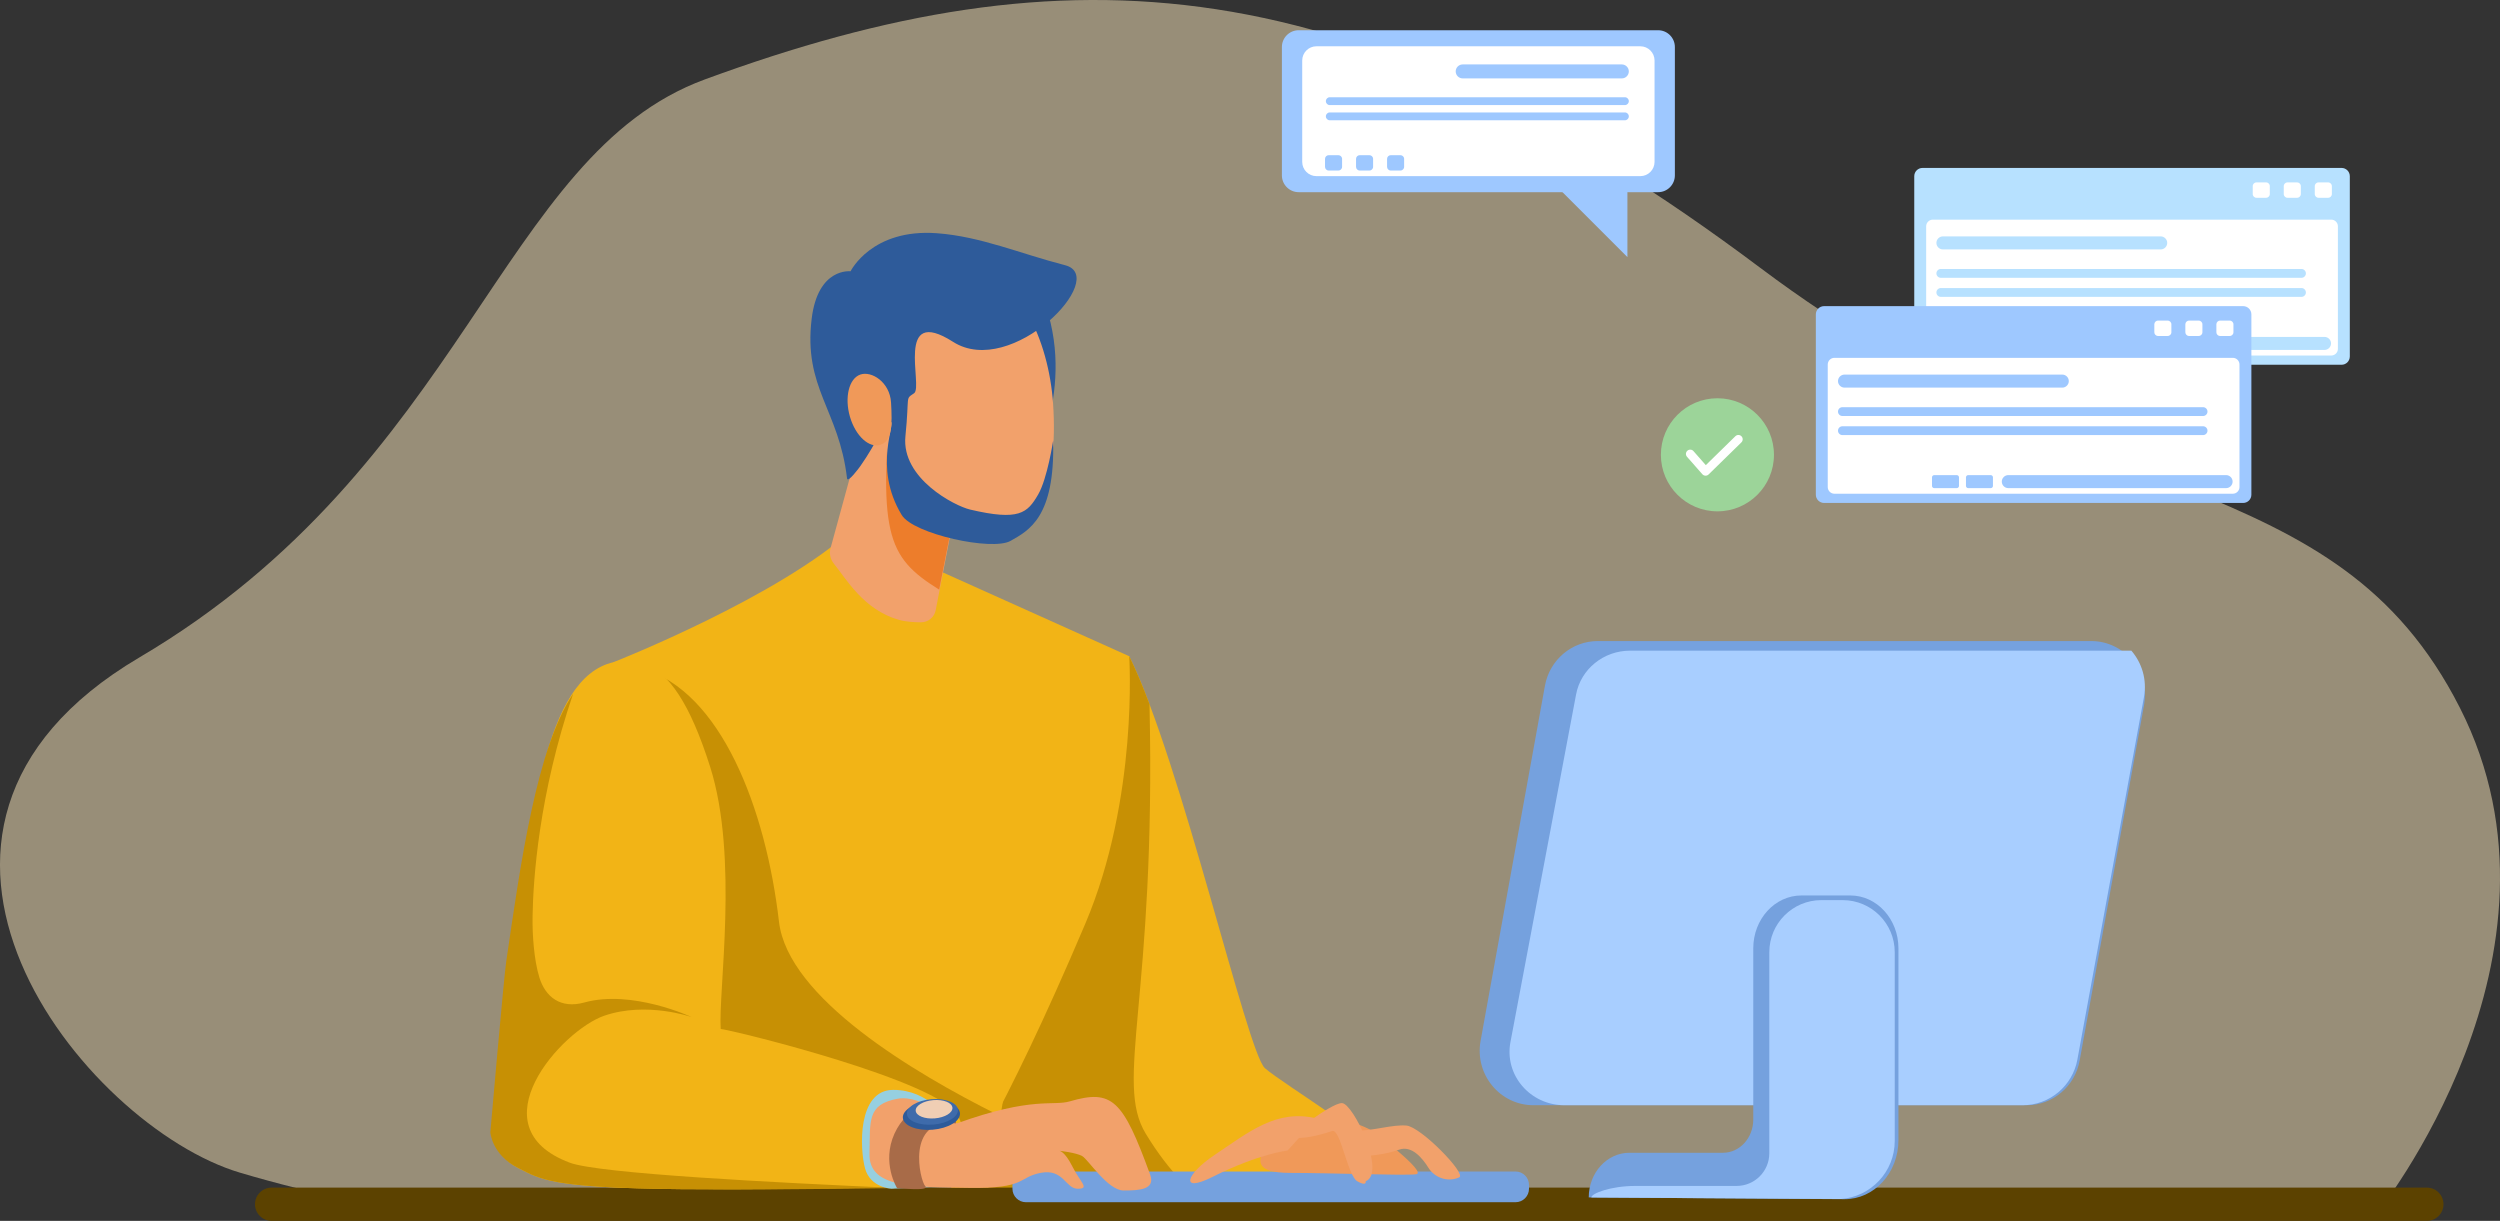 <svg xmlns="http://www.w3.org/2000/svg" xml:space="preserve" width="100%" height="100%" version="1.1" shape-rendering="geometricPrecision" text-rendering="geometricPrecision" image-rendering="optimizeQuality" fill-rule="evenodd" clip-rule="evenodd"
viewBox="0 0 49176.71 24015.26"
 xmlns:xlink="http://www.w3.org/1999/xlink"
 xmlns:xodm="http://www.corel.com/coreldraw/odm/2003">
 <rect x="0" y="0" width="49176.71" height="24015.26" fill="#333333" stroke="none"/>
 <g id="Capa_x0020_1">
  <g id="_2719615846576">
   <path fill="#FCEABD" fill-rule="nonzero" fill-opacity="0.502" d="M46739.17 23890.38c0,0 4119.38,-5108.23 1647.82,-9969.15 -2471.91,-4861.28 -7168.09,-3707.69 -13759.39,-8651.17 -8002.06,-6001.46 -13620.74,-6331.3 -20762.73,-3707.69 -4037.54,1483.07 -4696.53,7580.13 -11123.08,11370.02 -5793.32,3416.66 -1071.03,9227.96 1977.32,10134.25 3048.71,906.29 5108.22,906.29 5108.22,906.29l36911.84 -82.55z"/>
   <path fill="#F2B416" fill-rule="nonzero" d="M22212.29 12908.05c1028.35,2087.39 2317.4,7790.75 2669.12,8103.31 351.72,312.56 2383.01,1523.64 2734.73,2109.61 351.37,585.96 195.09,390.52 38.81,429.68 -156.28,39.16 -8984.89,77.97 -8984.89,77.97 0,0 1015.65,-6055.08 1132.77,-6094.24 117.12,-38.81 2409.46,-4626.33 2409.46,-4626.33z"/>
   <path fill="#C79004" fill-rule="nonzero" d="M23674.56 23600.39c-1621.72,11.29 -3332.69,20.46 -4274.6,25.05l1289.75 -7712.78c687.57,-1333.5 1522.58,-3004.61 1522.58,-3004.61 129.82,263.17 263.53,583.85 398.99,943.68 133.71,5792.97 -700.6,7416.45 -73.73,8448.68 488.95,805.39 935.22,1165.93 1137.01,1299.98z"/>
   <path fill="#5C4200" fill-rule="nonzero" d="M5342.82 24015.26l42395.06 0c180.62,0 327.03,-146.4 327.03,-327.02 0,-180.63 -146.41,-327.03 -327.03,-327.03l-42395.06 0c-180.62,0 -327.02,146.4 -327.02,327.03 0,180.62 146.4,327.02 327.02,327.02z"/>
   <path fill="#F2B416" fill-rule="nonzero" d="M16797.87 10388.87c-1466.15,1353.6 -4730.4,2637.01 -4730.4,2637.01 0,0 -495.65,4582.23 -157.34,7176.56 338.32,2594.33 150.29,3120.67 150.29,3120.67l6730.29 0c0,0 903.46,-1253.42 2556.93,-5150.91 1052.68,-2481.79 864.65,-5264.15 864.65,-5264.15l-4098.21 -1842.56 -1316.21 -676.62z"/>
   <path fill="#C79004" fill-rule="nonzero" d="M18790.71 23323.11l-6730.29 0c0,0 188.03,-526.34 -150.29,-3120.67 -278.69,-2136.42 8.47,-5620.1 118.18,-6783.92l612.43 -262.11c1536.34,442.73 2422.17,2734.73 2682.52,4974.52 174.27,1498.6 2657.12,2973.91 4281.31,3786.36 -533.75,1017.06 -813.86,1405.82 -813.86,1405.82z"/>
   <path fill="#2E5B9A" fill-rule="nonzero" d="M20441.01 5685.63c811.03,1807.28 -162.64,3480.86 -133,3410.31 29.28,-70.56 -1228.02,-3050.83 -1228.02,-3050.83l1361.02 -359.48z"/>
   <path fill="#F2A16B" fill-rule="nonzero" d="M17366.55 7021.95l-1029.06 3760.97c-28.92,106.18 -4.23,219.07 64.92,304.45 241.65,297.39 585.25,909.1 1278.46,1105.25 134.76,38.1 300.57,48.33 434.98,48.68 141.46,0.35 263.17,-99.13 289.98,-237.77l689.33 -3566.94 -1728.61 -1414.64z"/>
   <path fill="#ED7D2B" fill-rule="nonzero" d="M17563.04 7336.28l376.07 154.16 1156.05 946.15 -620.54 3162.3c-1052.69,-656.16 -1206.15,-1098.9 -911.58,-4262.61z"/>
   <path fill="#F2A16B" fill-rule="nonzero" d="M17404.29 8685.65c227.55,1237.2 1153.59,2073.99 2067.63,1868.67 914.4,-204.97 1350.44,-1005.77 1243.19,-2611.26 -84.31,-1259.42 -705.2,-2628.55 -1619.6,-2423.59 -914.4,204.97 -1919.11,1928.99 -1691.22,3166.18z"/>
   <path fill="#F2B416" fill-rule="nonzero" d="M12067.47 13025.88c-1361.72,307.62 -1614.66,3073.4 -2057.4,5990.52 -51.15,335.84 -312.56,3177.47 -312.56,3177.47 0,0 -26.1,521.05 494.95,781.4 444.85,222.6 625.12,390.53 3203.57,416.63 2476.15,25.05 5669.14,-77.96 5669.14,-77.96 0,0 28.22,-921.46 -225.78,-1371.95 -382.05,-676.99 -4297.53,-1649.24 -4662.31,-1701.45 -51.86,-729.19 359.84,-3367.97 -208.14,-5156.91 -390.87,-1230.84 -810.68,-1875.36 -1337.02,-2043.64 -175.33,-56.44 -362.66,-59.62 -564.45,-14.11z"/>
   <path fill="#C79004" fill-rule="nonzero" d="M17664.64 23370.03c-1220.61,18.34 -2895.95,35.63 -4268.61,21.87 -2578.45,-26.1 -2758.72,-194.03 -3203.57,-416.63 -521.05,-260.35 -547.16,-703.08 -547.16,-703.08 0,0 263.17,-3024.02 312.56,-3359.86 286.46,-1953.33 596.2,-4188.88 1316.57,-5267.68 -677.34,1985.08 -786.34,3659.72 -798.34,4375.15 -6.35,362.3 27.17,858.31 133,1205.09 117.12,384.18 416.63,625.12 885.47,494.6 937.68,-260.35 2109.61,286.8 2109.61,286.8 0,0 -885.47,-312.91 -1718.73,-26.1 -833.62,286.45 -2552.7,2187.57 -677.33,2891.01 573.96,215.2 4011.08,390.53 6456.53,498.83z"/>
   <path fill="#96CFE0" fill-rule="nonzero" d="M18630.9 22028.77c0,0 -347.13,-590.2 -1059.04,-590.2 -711.9,0 -660.04,1163.46 -555.62,1545.17 104.07,382.06 520.7,399.7 520.7,399.7l1528.23 -69.5 -434.27 -1285.17z"/>
   <path fill="#75A1DE" fill-rule="nonzero" d="M20179.95 23648.37l9632.23 0c145.35,0 264.23,-118.88 264.23,-264.23l0 -75.85c0,-145.34 -118.88,-263.87 -264.23,-263.87l-9632.23 0c-145.34,0 -264.23,118.53 -264.23,263.87l0 75.85c0,145.35 118.89,264.23 264.23,264.23z"/>
   <path fill="#F2A16B" fill-rule="nonzero" d="M18821.76 22098.27c1493.3,-537.99 1885.24,-335.5 2222.5,-433.92 833.61,-243.06 1042.09,-34.93 1580.08,1441.1 107.24,294.21 -208.14,312.56 -520.7,312.56 -312.55,0 -694.61,-607.84 -815.97,-677.34 -121.71,-69.14 -451.55,-104.07 -451.55,-104.07 0,0 104.07,0 260.35,312.57 156.28,312.56 347.48,434.27 104.07,434.27 -243.07,0 -277.64,-399.7 -729.2,-312.57 -451.2,86.79 -277.63,312.57 -1406.17,294.93 -1128.89,-17.29 -1980.49,0 -1962.15,-676.98 17.29,-642.41 -53.97,-963.79 555.63,-1076.68 468.84,-86.79 1163.11,486.13 1163.11,486.13z"/>
   <path fill="#A86B48" fill-rule="nonzero" d="M18802.35 22098.27c-998.36,-112.89 -705.2,1131 -601.13,1235.07 104.07,104.07 -555.98,36.69 -555.98,36.69 0,0 -310.09,-498.83 -49.74,-1072.09 260.7,-572.91 781.4,-599.02 781.4,-599.02l442.74 243.07 -17.29 156.28z"/>
   <path fill="#2E5B9A" fill-rule="nonzero" d="M17759.89 21990.32c13.06,153.81 274.82,257.88 584.91,232.12 310.44,-26.1 551.39,-172.15 538.34,-326.32 -12.7,-153.81 -274.46,-257.88 -584.91,-232.12 -310.09,26.1 -551.04,172.15 -538.34,326.32z"/>
   <path fill="#3E6BAB" fill-rule="nonzero" d="M17839.27 21913.41c11.64,137.94 245.53,230.72 522.82,207.43 276.93,-22.93 492.47,-153.45 480.83,-291.04 -11.29,-137.93 -245.53,-230.71 -522.46,-207.43 -277.29,22.93 -492.48,153.46 -481.19,291.04z"/>
   <path fill="#F0CEB4" fill-rule="nonzero" d="M18012.48 21849.56c8.12,99.13 176.74,166.16 376.06,149.58 199.68,-16.94 354.55,-110.78 346.43,-209.91 -8.11,-99.13 -176.74,-165.8 -376.41,-149.22 -199.32,16.58 -354.19,110.42 -346.08,209.55z"/>
   <path fill="#75A1DE" fill-rule="nonzero" d="M30164.61 21740.55l9703.5 0c510.47,0 947.92,-369.71 1040.35,-878.77l1265.41 -6985.71c119.24,-658.63 -379.59,-1266.12 -1040.34,-1266.12l-9703.51 0c-510.47,0 -947.91,369.72 -1039.99,878.77l-1265.76 6985.71c-119.24,658.64 379.59,1266.12 1040.34,1266.12z"/>
   <path fill="#A8CEFF" fill-rule="nonzero" d="M29711.29 20500.54l1291.52 -6841.07c94.19,-498.48 540.81,-860.43 1061.86,-860.43l9860.84 0c207.09,240.25 310.8,569.39 247.65,911.93l-1309.86 7132.47c-95.6,519.64 -548.57,897.11 -1077.03,897.11l-9013.47 0c-674.16,0 -1183.22,-594.78 -1061.51,-1240.01z"/>
   <path fill="#75A1DE" fill-rule="nonzero" d="M32050.91 22675.76l1842.21 0c328.43,0 594.78,-292.45 594.78,-653.34l0 -3367.97c0,-574.32 424.04,-1039.99 946.86,-1039.99l962.02 0c523.17,0 946.86,465.67 946.86,1039.99l0 3771.9c0,644.88 -477.66,1166.64 -1065.04,1162.4l-5027.08 -34.57c0,-485.07 358.07,-878.42 799.39,-878.42z"/>
   <path fill="#A8CEFF" fill-rule="nonzero" d="M37270.61 18729.94l0 3714.05c0,604.66 -468.84,1098.9 -1061.86,1141.59l-4906.08 -30.69c0.35,-80.44 387,-226.84 865.01,-226.84l1992.49 0c355.25,0 643.47,-288.22 643.47,-643.47l0 -3954.64c0,-565.5 458.61,-1024.11 1024.11,-1024.11l418.4 0c565.85,0 1024.46,458.61 1024.46,1024.11z"/>
   <path fill="#F09959" fill-rule="nonzero" d="M27000.9 22247.84c-741.54,-412.04 -1647.83,-274.46 -1977.32,137.23 -329.5,412.05 -384.53,686.51 357.01,686.51 741.54,0 2224.26,55.03 2471.56,27.52 246.95,-27.52 -851.25,-851.26 -851.25,-851.26z"/>
   <path fill="#F2A16B" fill-rule="nonzero" d="M25902.35 22000.9c-796.22,-192.26 -1340.56,270.93 -2004.84,713.67 -576.44,384.53 -692.5,758.47 -54.68,439.56 933.45,-466.73 1482.73,-521.76 1482.73,-521.76l576.79 -631.47z"/>
   <path fill="#F2A16B" fill-rule="nonzero" d="M26627.66 22245.37c402.17,0 753.18,-128.41 1037.17,-104.77 283.98,23.99 1182.86,946.5 1041.04,1017.41 -10.23,5.29 -21.16,9.88 -33.16,14.11 -213.43,78.67 -454.38,-8.47 -574.67,-201.43 -127.36,-204.26 -334.08,-441.68 -575.03,-356.66 -402.17,141.81 -824.44,128.06 -824.44,128.06l-70.91 -496.72z"/>
   <path fill="#F2A16B" fill-rule="nonzero" d="M26863.67 23236.33c411.69,-164.75 -247.3,-1537.76 -467.08,-1537.76 -219.78,0 -1043.52,658.99 -1043.52,658.99 0,0 193.68,109.36 851.26,-109.72 164.74,-55.03 301.97,878.77 494.24,988.49 192.26,110.06 165.1,0 165.1,0z"/>
   <path fill="#2E5B9A" fill-rule="nonzero" d="M20715.82 8666.25c38.1,1512.01 -476.96,1767.77 -837.14,1973.09 -360.54,205.31 -1912.76,-134.06 -2140.66,-508 -582.79,-956.74 -92.07,-1848.56 -222.6,-1835.15 -130.53,13.4 -249.77,385.94 -589.49,869.24 -31.75,44.81 -252.59,343.61 -264.23,244.48 -157.69,-1353.96 -862.9,-1774.47 -694.98,-3143.96 123.83,-1009.65 764.47,-929.57 764.47,-929.57 0,0 413.46,-844.55 1700.39,-748.59 862.19,64.2 1630.89,400.05 2519.54,629 889,228.6 -1051.28,2243.31 -2204.15,1507.07 -1152.88,-735.9 -583.85,885.47 -765.53,1011.06 -182.03,125.59 -87.49,16.58 -171.1,846.31 -83.25,829.74 970.14,1371.25 1272.12,1442.16 965.55,227.19 1127.12,68.08 1338.44,-295.63 183.44,-315.38 294.92,-1061.51 294.92,-1061.51z"/>
   <path fill="#F09959" fill-rule="nonzero" d="M16719.2 8198.12c110.77,381 381.71,627.23 604.66,549.62 223.31,-77.25 229.66,-386.99 203.55,-830.08 -23.63,-399.35 -381.35,-627.24 -604.66,-549.63 -222.95,77.26 -314.32,449.09 -203.55,830.09z"/>
   <path fill="#B7E1FF" fill-rule="nonzero" d="M37817.42 7175.06l8242.3 0c89.96,0 162.63,-72.67 162.63,-162.63l0 -3546.83c0,-89.6 -72.67,-162.28 -162.63,-162.28l-8242.3 0c-89.96,0 -162.63,72.68 -162.63,162.28l0 3546.83c0,89.96 72.67,162.63 162.63,162.63z"/>
   <path fill="white" fill-rule="nonzero" d="M38020.26 6993.38l7836.61 0c72.32,0 131.23,-58.91 131.23,-131.23l0 -2410.53c0,-72.32 -58.91,-131.24 -131.23,-131.24l-7836.61 0c-72.31,0 -131.23,58.92 -131.23,131.24l0 2410.53c0,72.32 58.92,131.23 131.23,131.23z"/>
   <path fill="white" fill-rule="nonzero" d="M45606.05 3890.35l190.14 0c40.22,0 73.03,-32.81 73.03,-73.03l0 -156.63c0,-39.87 -32.81,-72.67 -73.03,-72.67l-190.14 0c-39.87,0 -72.68,32.8 -72.68,72.67l0 156.63c0,40.22 32.81,73.03 72.68,73.03z"/>
   <path fill="white" fill-rule="nonzero" d="M44996.09 3890.35l190.15 0c39.86,0 72.67,-32.81 72.67,-73.03l0 -156.63c0,-39.87 -32.81,-72.67 -72.67,-72.67l-190.15 0c-40.21,0 -73.02,32.8 -73.02,72.67l0 156.63c0,40.22 32.81,73.03 73.02,73.03z"/>
   <path fill="white" fill-rule="nonzero" d="M44385.79 3890.35l190.14 0c40.22,0 72.68,-32.81 72.68,-73.03l0 -156.63c0,-39.87 -32.46,-72.67 -72.68,-72.67l-190.14 0c-40.22,0 -73.03,32.8 -73.03,72.67l0 156.63c0,40.22 32.81,73.03 73.03,73.03z"/>
   <path fill="#B7E1FF" fill-rule="nonzero" d="M38218.53 4906.35l4284.13 0c70.2,0 128.06,-57.86 128.06,-128.06 0,-70.56 -57.86,-128.41 -128.06,-128.41l-4284.13 0c-70.56,0 -128.06,57.85 -128.06,128.41 0,70.2 57.5,128.06 128.06,128.06z"/>
   <path fill="#B7E1FF" fill-rule="nonzero" d="M41440.8 6883.31l4283.78 0c70.55,0 128.41,-57.5 128.41,-128.06 0,-70.55 -57.86,-128.05 -128.41,-128.05l-4283.78 0c-70.56,0 -128.06,57.5 -128.06,128.05 0,70.56 57.5,128.06 128.06,128.06z"/>
   <path fill="#B7E1FF" fill-rule="nonzero" d="M40651.63 6883.31l443.09 0c24.34,0 43.75,-19.4 43.75,-43.74l0 -168.63c0,-23.99 -19.41,-43.74 -43.75,-43.74l-443.09 0c-24.34,0 -43.74,19.75 -43.74,43.74l0 168.63c0,24.34 19.4,43.74 43.74,43.74z"/>
   <path fill="#B7E1FF" fill-rule="nonzero" d="M39983.47 6883.31l443.09 0c23.99,0 43.75,-19.4 43.75,-43.74l0 -168.63c0,-23.99 -19.76,-43.74 -43.75,-43.74l-443.09 0c-24.34,0 -44.09,19.75 -44.09,43.74l0 168.63c0,24.34 19.75,43.74 44.09,43.74z"/>
   <path fill="#B7E1FF" fill-rule="nonzero" d="M38177.6 5464.79l7094.01 0c47.63,0 86.79,-39.15 86.79,-87.13 0,-47.63 -39.16,-86.79 -86.79,-86.79l-7094.01 0c-47.97,0 -87.13,39.16 -87.13,86.79 0,47.98 39.16,87.13 87.13,87.13z"/>
   <path fill="#B7E1FF" fill-rule="nonzero" d="M38177.6 5839.8l7094.01 0c47.63,0 86.79,-39.16 86.79,-86.79 0,-47.97 -39.16,-87.13 -86.79,-87.13l-7094.01 0c-47.97,0 -87.13,39.16 -87.13,87.13 0,47.63 39.16,86.79 87.13,86.79z"/>
   <path fill="#9EC8FF" fill-rule="nonzero" d="M35881.37 9893.57l8242.66 0c89.6,0 162.27,-72.68 162.27,-162.28l0 -3547.18c0,-89.61 -72.67,-162.28 -162.27,-162.28l-8242.66 0c-89.6,0 -162.63,72.67 -162.63,162.28l0 3547.18c0,89.6 73.03,162.28 162.63,162.28z"/>
   <path fill="white" fill-rule="nonzero" d="M36084.22 9711.89l7836.61 0c72.67,0 131.23,-58.92 131.23,-131.24l0 -2410.53c0,-72.32 -58.56,-131.23 -131.23,-131.23l-7836.61 0c-72.32,0 -131.23,58.91 -131.23,131.23l0 2410.53c0,72.32 58.91,131.24 131.23,131.24z"/>
   <path fill="white" fill-rule="nonzero" d="M43670.35 6608.85l190.15 0c40.22,0 72.67,-32.81 72.67,-72.67l0 -156.63c0,-40.22 -32.45,-73.03 -72.67,-73.03l-190.15 0c-40.21,0 -72.67,32.81 -72.67,73.03l0 156.63c0,39.86 32.46,72.67 72.67,72.67z"/>
   <path fill="white" fill-rule="nonzero" d="M43060.05 6608.85l190.15 0c40.21,0 72.67,-32.81 72.67,-72.67l0 -156.63c0,-40.22 -32.46,-73.03 -72.67,-73.03l-190.15 0c-40.22,0 -72.67,32.81 -72.67,73.03l0 156.63c0,39.86 32.45,72.67 72.67,72.67z"/>
   <path fill="white" fill-rule="nonzero" d="M42449.74 6608.85l190.15 0c40.22,0 72.67,-32.81 72.67,-72.67l0 -156.63c0,-40.22 -32.45,-73.03 -72.67,-73.03l-190.15 0c-40.21,0 -72.67,32.81 -72.67,73.03l0 156.63c0,39.86 32.46,72.67 72.67,72.67z"/>
   <path fill="#9EC8FF" fill-rule="nonzero" d="M36282.83 7624.85l4283.78 0c70.56,0 128.06,-57.85 128.06,-128.06 0,-70.55 -57.5,-128.41 -128.06,-128.41l-4283.78 0c-70.55,0 -128.41,57.86 -128.41,128.41 0,70.21 57.86,128.06 128.41,128.06z"/>
   <path fill="#9EC8FF" fill-rule="nonzero" d="M39504.75 9601.82l4284.14 0c70.2,0 128.06,-57.5 128.06,-128.06 0,-70.2 -57.86,-128.06 -128.06,-128.06l-4284.14 0c-70.55,0 -128.05,57.86 -128.05,128.06 0,70.56 57.5,128.06 128.05,128.06z"/>
   <path fill="#9EC8FF" fill-rule="nonzero" d="M38715.59 9601.82l443.44 0c23.99,0 43.75,-19.4 43.75,-43.75l0 -168.62c0,-23.99 -19.76,-43.75 -43.75,-43.75l-443.44 0c-23.99,0 -43.74,19.76 -43.74,43.75l0 168.62c0,24.35 19.75,43.75 43.74,43.75z"/>
   <path fill="#9EC8FF" fill-rule="nonzero" d="M38047.43 9601.82l443.09 0c24.34,0 44.09,-19.4 44.09,-43.75l0 -168.62c0,-23.99 -19.75,-43.75 -44.09,-43.75l-443.09 0c-23.99,0 -43.75,19.76 -43.75,43.75l0 168.62c0,24.35 19.76,43.75 43.75,43.75z"/>
   <path fill="#9EC8FF" fill-rule="nonzero" d="M36241.56 8183.3l7094.01 0c47.98,0 87.13,-39.16 87.13,-87.14 0,-47.62 -39.15,-86.78 -87.13,-86.78l-7094.01 0c-47.98,0 -87.14,39.16 -87.14,86.78 0,47.98 39.16,87.14 87.14,87.14z"/>
   <path fill="#9EC8FF" fill-rule="nonzero" d="M36241.56 8558.65l7094.01 0c47.98,0 87.13,-39.15 87.13,-87.13 0,-47.98 -39.15,-86.78 -87.13,-86.78l-7094.01 0c-47.98,0 -87.14,38.8 -87.14,86.78 0,47.98 39.16,87.13 87.14,87.13z"/>
   <path fill="#9CD499" fill-rule="nonzero" d="M32670.74 8946.36c0,614.18 498.12,1111.95 1112.31,1111.95 614.19,0 1111.96,-497.77 1111.96,-1111.95 0,-614.54 -497.77,-1112.31 -1111.96,-1112.31 -614.19,0 -1112.31,497.77 -1112.31,1112.31z"/>
   <path fill="white" fill-rule="nonzero" d="M33549.99 9356.99l-3.18 0c-22.93,-0.7 -44.8,-11.29 -60.32,-28.57l-301.98 -343.26c-31.04,-35.27 -27.51,-88.54 7.76,-119.59 34.93,-30.69 88.55,-27.52 119.24,7.76l243.07 276.23 581.73 -569.39c33.16,-32.45 86.78,-32.1 119.59,1.42 32.81,33.51 32.1,87.13 -1.06,119.94l-645.58 631.47c-15.88,15.52 -37.05,23.99 -59.27,23.99z"/>
   <path fill="#9EC8FF" fill-rule="nonzero" d="M25545.34 3780.28l7071.07 0c181.33,0 329.5,-148.52 329.5,-329.49l0 -2526.6c0,-181.33 -148.17,-329.49 -329.5,-329.49l-7071.07 0c-181.33,0 -329.5,148.16 -329.5,329.49l0 2526.6c0,180.97 148.17,329.49 329.5,329.49z"/>
   <path fill="#9EC8FF" fill-rule="nonzero" d="M32012.46 3299.44l0 1757.9 -2025.3 -2025.3c0,0 1984.02,267.4 2025.3,267.4z"/>
   <path fill="white" fill-rule="nonzero" d="M25894.94 3464.54l6371.87 0c153.81,0 279.4,-125.94 279.4,-279.4l0 -1995.31c0,-153.46 -125.59,-279.4 -279.4,-279.4l-6371.87 0c-153.81,0 -279.4,125.94 -279.4,279.4l0 1995.31c0,153.46 125.59,279.4 279.4,279.4z"/>
   <path fill="#9EC8FF" fill-rule="nonzero" d="M28771.84 1542.26l3130.55 0c75.5,0 137.59,-62.09 137.59,-137.59 0,-75.49 -62.09,-137.23 -137.59,-137.23l-3130.55 0c-75.49,0 -137.23,61.74 -137.23,137.23 0,75.5 61.74,137.59 137.23,137.59z"/>
   <path fill="#9EC8FF" fill-rule="nonzero" d="M26157.05 2067.19l5806.37 0c41.98,0 76.56,-34.57 76.56,-76.55l0 -1.41c0,-41.98 -34.58,-76.56 -76.56,-76.56l-5806.37 0c-41.98,0 -76.2,34.58 -76.2,76.56l0 1.41c0,41.98 34.22,76.55 76.2,76.55z"/>
   <path fill="#9EC8FF" fill-rule="nonzero" d="M26157.05 2365.99l5806.37 0c41.98,0 76.56,-34.57 76.56,-76.2l0 -1.76c0,-41.98 -34.58,-76.2 -76.56,-76.2l-5806.37 0c-41.98,0 -76.2,34.22 -76.2,76.2l0 1.76c0,41.63 34.22,76.2 76.2,76.2z"/>
   <path fill="#9EC8FF" fill-rule="nonzero" d="M27357.2 3354.48l190.15 0c40.22,0 72.67,-32.46 72.67,-72.68l0 -156.63c0,-40.22 -32.45,-72.67 -72.67,-72.67l-190.15 0c-40.21,0 -72.67,32.45 -72.67,72.67l0 156.63c0,40.22 32.46,72.68 72.67,72.68z"/>
   <path fill="#9EC8FF" fill-rule="nonzero" d="M26746.9 3354.48l190.15 0c40.21,0 72.67,-32.46 72.67,-72.68l0 -156.63c0,-40.22 -32.46,-72.67 -72.67,-72.67l-190.15 0c-40.22,0 -72.67,32.45 -72.67,72.67l0 156.63c0,40.22 32.45,72.68 72.67,72.68z"/>
   <path fill="#9EC8FF" fill-rule="nonzero" d="M26136.59 3354.48l190.15 0c40.22,0 73.02,-32.46 73.02,-72.68l0 -156.63c0,-40.22 -32.8,-72.67 -73.02,-72.67l-190.15 0c-40.21,0 -72.67,32.45 -72.67,72.67l0 156.63c0,40.22 32.46,72.68 72.67,72.68z"/>
  </g>
 </g>
</svg>
